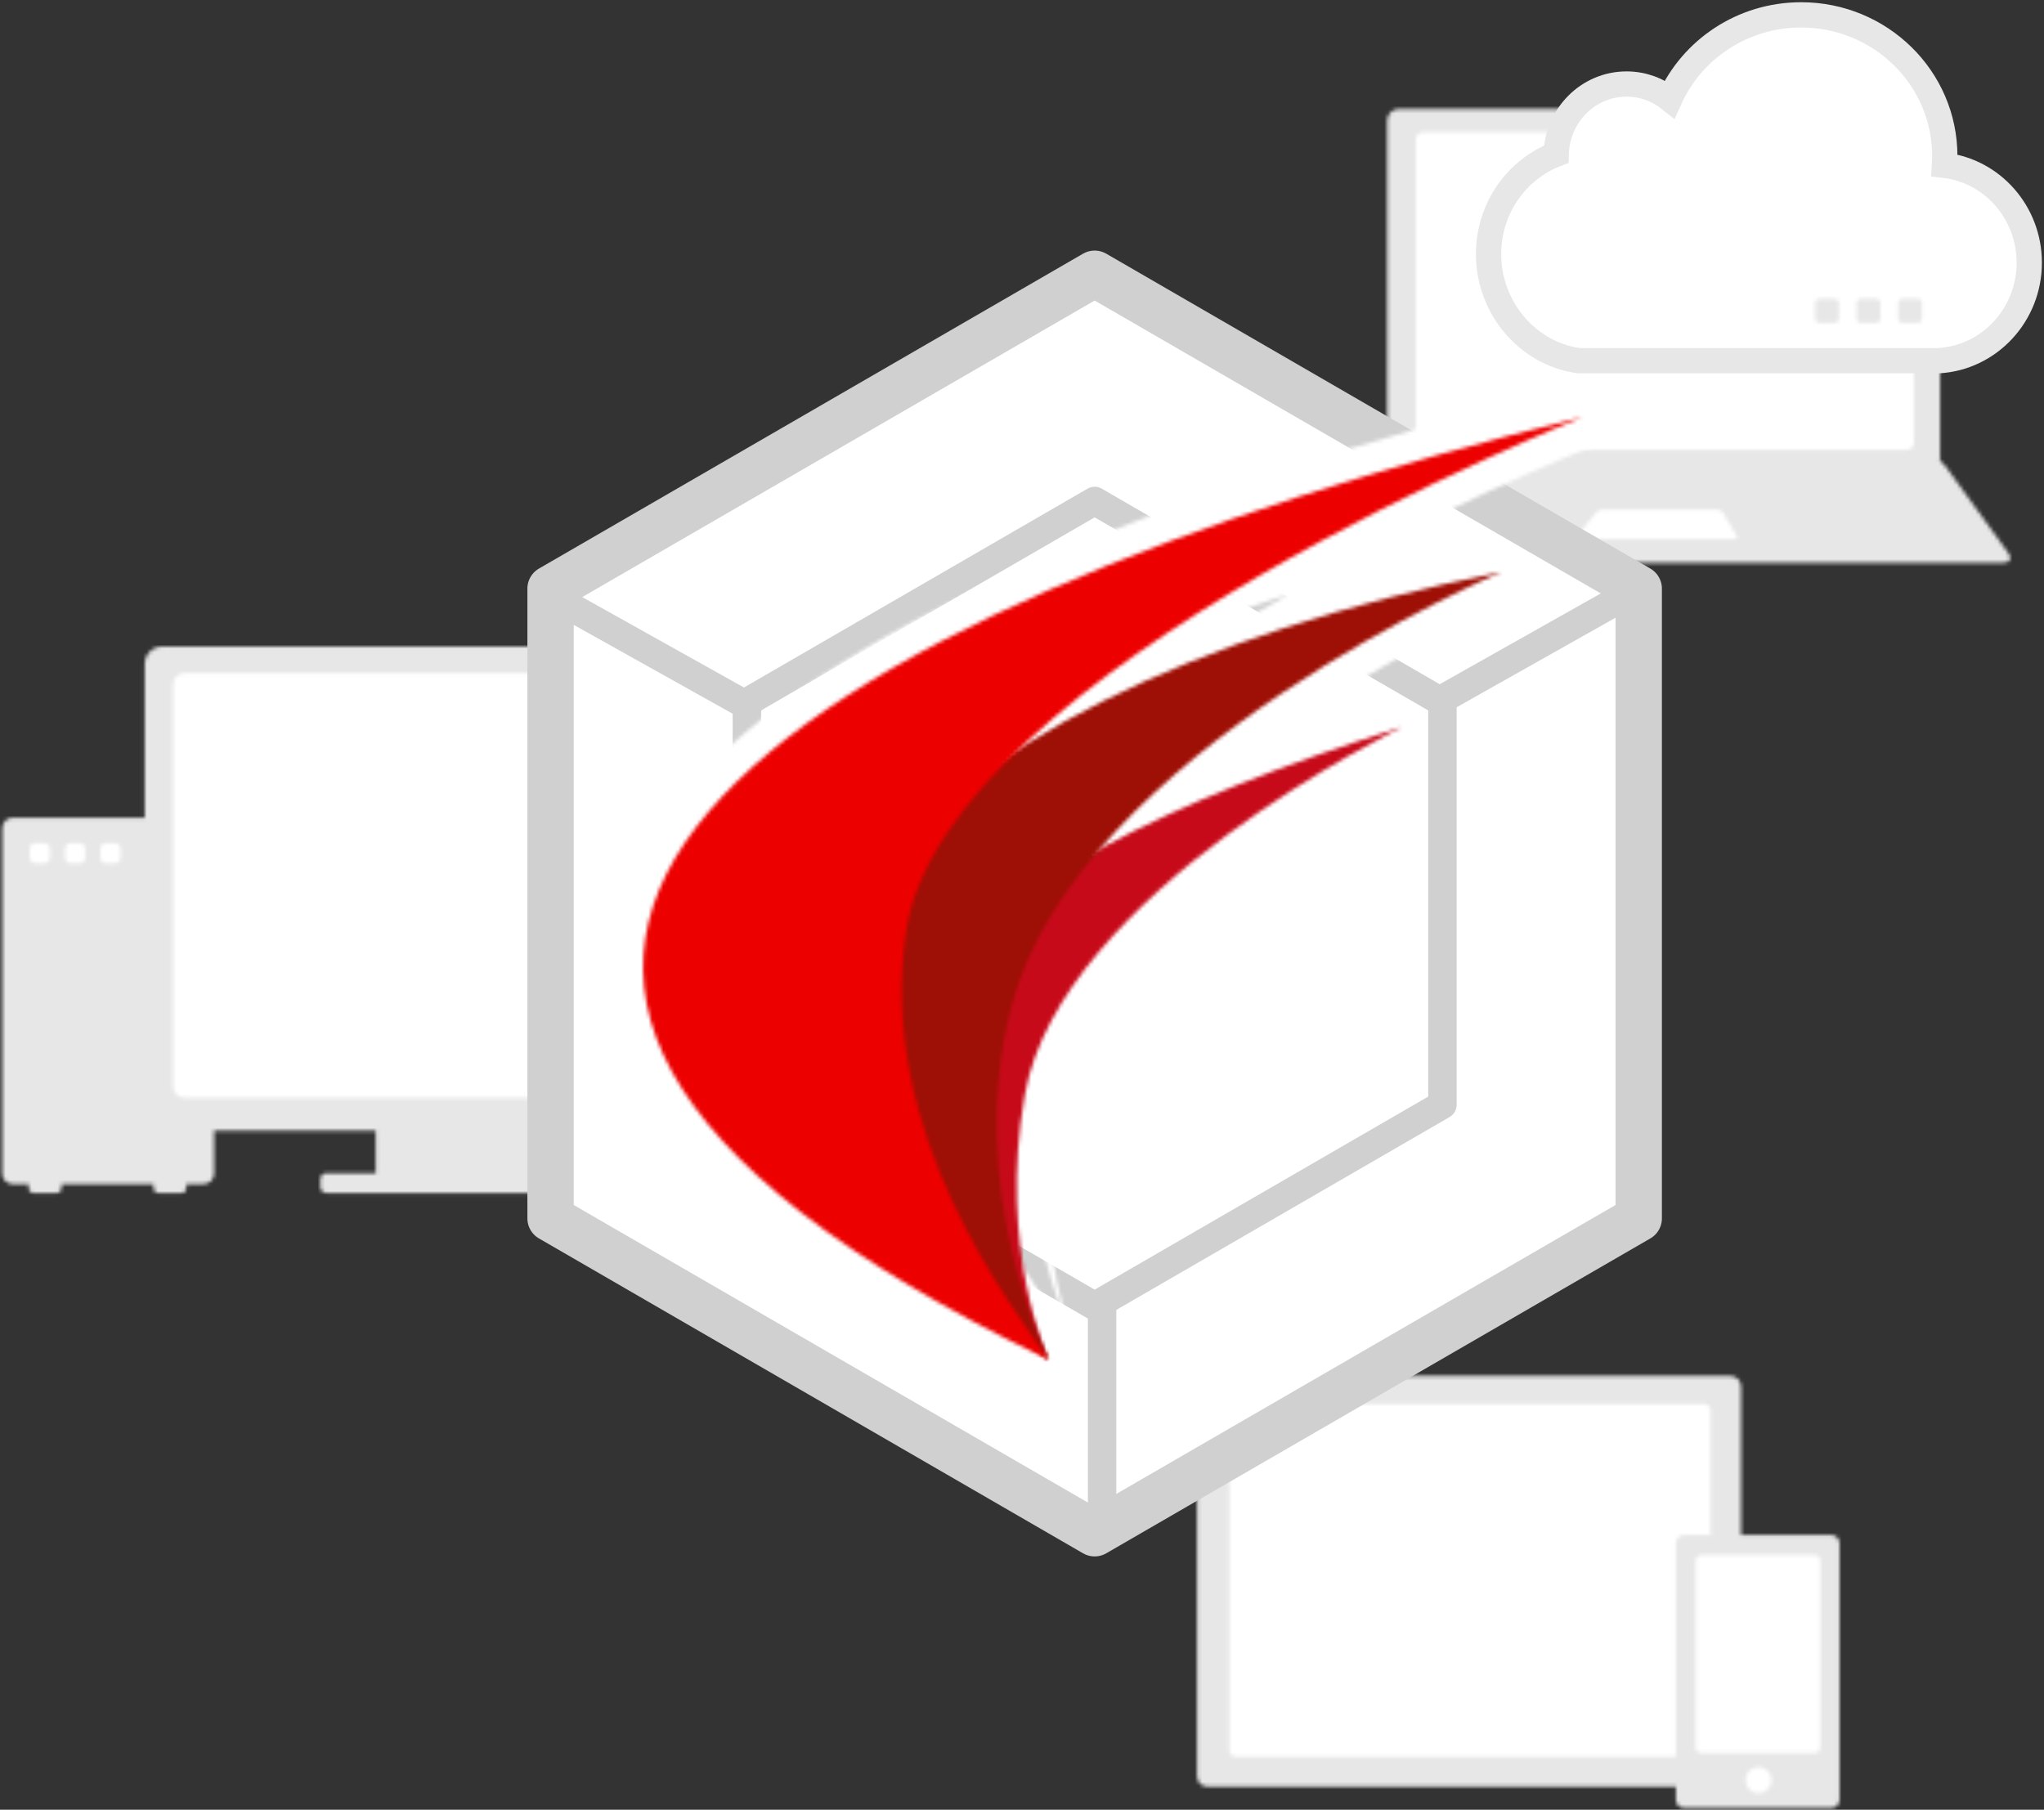<?xml version="1.0" encoding="UTF-8" standalone="no"?>
<svg width="550px" height="487px" viewBox="0 0 550 487" version="1.1" xmlns="http://www.w3.org/2000/svg" xmlns:xlink="http://www.w3.org/1999/xlink">
    <rect x="0" y="0" width="550" height="487" fill="#333333" stroke="none"/>
    <!-- Generator: Sketch 41.2 (35397) - http://www.bohemiancoding.com/sketch -->
    <title>OEM_Box Copy</title>
    <desc>Created with Sketch.</desc>
    <defs>
        <path d="M145.942,0.325 C147.648,0.325 149.032,1.699 149.032,3.421 L149.032,94.424 C149.032,96.134 147.654,97.52 145.942,97.52 L3.35,97.52 C1.643,97.52 0.26,96.146 0.26,94.424 L0.26,3.421 C0.26,1.711 1.638,0.325 3.35,0.325 L145.942,0.325 Z" id="path-1"></path>
        <path d="M0.964,2.5 C0.964,1.425 1.838,0.553 2.911,0.553 L133.061,0.553 C134.136,0.553 135.007,1.427 135.007,2.5 L135.007,84.115 C135.007,85.19 134.133,86.061 133.061,86.061 L2.911,86.061 C1.836,86.061 0.964,85.187 0.964,84.115 L0.964,2.5 Z" id="path-3"></path>
        <path d="M23.23,3.099 C24.411,1.839 26.768,0.818 28.49,0.818 L168.46,0.818 C170.184,0.818 172.406,1.957 173.419,3.357 L190.448,26.893 C191.463,28.296 190.891,29.432 189.164,29.432 L1.668,29.432 C-0.056,29.432 -0.499,28.414 0.685,27.151 L23.23,3.099 Z" id="path-5"></path>
        <path d="M5.472,0.932 C5.835,0.486 6.594,0.125 7.17,0.125 L38.063,0.125 C38.638,0.125 39.346,0.531 39.638,1.023 L43.303,7.186 C43.598,7.682 43.371,8.084 42.788,8.084 L0.707,8.084 C0.128,8.084 -0.046,7.721 0.315,7.277 L5.472,0.932 Z" id="path-7"></path>
        <path d="M37.674,18.614 C27.379,18.614 18.998,27.018 18.739,37.492 C8.109,41.571 0.543,52.068 0.543,64.364 C0.543,78.892 11.096,91.165 24.789,93.057 L121.788,93.057 C135.313,92.204 146.034,80.73 146.034,66.69 C146.034,53.145 136.059,41.989 123.22,40.493 C123.273,39.671 123.304,38.834 123.304,37.996 C123.304,17.01 106,0 84.657,0 C68.861,0 55.275,9.319 49.278,22.677 C46.071,20.126 42.047,18.614 37.674,18.614 Z" id="path-9"></path>
        <path d="M0.421,1.521 C0.421,0.919 0.901,0.431 1.504,0.431 L5.722,0.431 C6.32,0.431 6.805,0.914 6.805,1.521 L6.805,5.768 C6.805,6.37 6.325,6.858 5.722,6.858 L1.504,6.858 C0.906,6.858 0.421,6.375 0.421,5.768 L0.421,1.521 Z" id="path-11"></path>
        <path d="M0.593,1.521 C0.593,0.919 1.072,0.431 1.675,0.431 L5.893,0.431 C6.491,0.431 6.976,0.914 6.976,1.521 L6.976,5.768 C6.976,6.37 6.496,6.858 5.893,6.858 L1.675,6.858 C1.077,6.858 0.593,6.375 0.593,5.768 L0.593,1.521 Z" id="path-13"></path>
        <path d="M0.764,1.521 C0.764,0.919 1.244,0.431 1.847,0.431 L6.064,0.431 C6.662,0.431 7.147,0.914 7.147,1.521 L7.147,5.768 C7.147,6.37 6.668,6.858 6.064,6.858 L1.847,6.858 C1.249,6.858 0.764,6.375 0.764,5.768 L0.764,1.521 Z" id="path-15"></path>
        <path d="M57.597,2.854 C57.597,1.305 56.34,0.049 54.79,0.049 L3.403,0.049 C1.852,0.049 0.595,1.296 0.595,2.854 L0.595,95.841 C0.595,97.39 1.852,98.646 3.403,98.646 L54.79,98.646 C56.34,98.646 57.597,97.399 57.597,95.841 L57.597,2.854 Z" id="path-17"></path>
        <path d="M9.133,1.657 C9.133,0.97 8.581,0.412 7.888,0.412 L1.556,0.412 C0.869,0.412 0.311,0.969 0.311,1.657 L0.311,40.788 C0.311,41.476 0.863,42.034 1.556,42.034 L7.888,42.034 C8.575,42.034 9.133,41.477 9.133,40.788 L9.133,1.657 Z" id="path-19"></path>
        <path d="M9.542,1.657 C9.542,0.97 8.991,0.412 8.297,0.412 L1.966,0.412 C1.278,0.412 0.721,0.969 0.721,1.657 L0.721,40.788 C0.721,41.476 1.272,42.034 1.966,42.034 L8.297,42.034 C8.985,42.034 9.542,41.477 9.542,40.788 L9.542,1.657 Z" id="path-21"></path>
        <path d="M5.433,2.364 C5.433,1.54 4.767,0.872 3.935,0.872 L1.502,0.872 C0.674,0.872 0.004,1.542 0.004,2.364 L0.004,4.839 C0.004,5.663 0.669,6.331 1.502,6.331 L3.935,6.331 C4.762,6.331 5.433,5.662 5.433,4.839 L5.433,2.364 Z" id="path-23"></path>
        <path d="M5.932,2.364 C5.932,1.54 5.267,0.872 4.434,0.872 L2.001,0.872 C1.174,0.872 0.503,1.542 0.503,2.364 L0.503,4.839 C0.503,5.663 1.169,6.331 2.001,6.331 L4.434,6.331 C5.262,6.331 5.932,5.662 5.932,4.839 L5.932,2.364 Z" id="path-25"></path>
        <path d="M5.432,2.364 C5.432,1.54 4.766,0.872 3.934,0.872 L1.501,0.872 C0.674,0.872 0.003,1.542 0.003,2.364 L0.003,4.839 C0.003,5.663 0.669,6.331 1.501,6.331 L3.934,6.331 C4.761,6.331 5.432,5.662 5.432,4.839 L5.432,2.364 Z" id="path-27"></path>
        <path d="M63.104,131.241 L5.627,131.241 C3.045,131.241 0.955,129.148 0.955,126.567 L0.955,5.666 C0.955,3.09 3.047,0.992 5.627,0.992 L185.272,0.992 C187.854,0.992 189.944,3.084 189.944,5.666 L189.944,126.567 C189.944,129.142 187.852,131.241 185.272,131.241 L127.388,131.241 L127.388,142.709 L141.135,142.709 C141.99,142.709 142.697,143.412 142.697,144.278 L142.697,146.465 C142.697,147.338 141.998,148.034 141.135,148.034 L49.764,148.034 C48.909,148.034 48.202,147.332 48.202,146.465 L48.202,144.278 C48.202,143.405 48.901,142.709 49.764,142.709 L63.104,142.709 L63.104,131.241 Z" id="path-29"></path>
        <path d="M173.905,3.256 C173.905,1.535 172.51,0.139 170.786,0.139 L3.706,0.139 C1.983,0.139 0.587,1.543 0.587,3.256 L0.587,111.338 C0.587,113.059 1.982,114.455 3.706,114.455 L170.786,114.455 C172.509,114.455 173.905,113.051 173.905,111.338 L173.905,3.256 Z" id="path-31"></path>
        <path d="M143.658,0.286 C145.219,0.286 146.484,1.547 146.484,3.102 L146.484,108.007 C146.484,109.561 145.218,110.822 143.658,110.822 L2.924,110.822 C1.363,110.822 0.098,109.562 0.098,108.007 L0.098,3.102 C0.098,1.547 1.363,0.286 2.924,0.286 L143.658,0.286 Z" id="path-33"></path>
        <path d="M4.553,0.45 C4.859,0.45 5.107,0.703 5.107,1.004 L5.107,17.742 C5.107,18.047 4.854,18.295 4.553,18.295 L1.424,18.295 C1.118,18.295 0.87,18.043 0.87,17.742 L0.87,1.004 C0.87,0.698 1.123,0.45 1.424,0.45 L4.553,0.45 Z" id="path-35"></path>
        <path d="M0.792,2.491 C0.792,1.559 1.553,0.803 2.477,0.803 L128.57,0.803 C129.5,0.803 130.255,1.567 130.255,2.491 L130.255,94.047 C130.255,94.979 129.494,95.735 128.57,95.735 L2.477,95.735 C1.546,95.735 0.792,94.971 0.792,94.047 L0.792,2.491 Z" id="path-37"></path>
        <path d="M42.74,0.057 C43.979,0.057 44.984,1.068 44.984,2.317 L44.984,71.297 C44.984,72.545 43.982,73.557 42.74,73.557 L3.195,73.557 C1.956,73.557 0.951,72.546 0.951,71.297 L0.951,2.317 C0.951,1.069 1.953,0.057 3.195,0.057 L42.74,0.057 Z" id="path-39"></path>
        <path d="M0.281,1.898 C0.281,1.12 0.921,0.489 1.689,0.489 L32.4,0.489 C33.178,0.489 33.809,1.123 33.809,1.898 L33.809,52.296 C33.809,53.074 33.169,53.705 32.4,53.705 L1.689,53.705 C0.911,53.705 0.281,53.071 0.281,52.296 L0.281,1.898 Z" id="path-41"></path>
        <path d="M4.191,7.57 C6.126,7.57 7.695,5.994 7.695,4.05 C7.695,2.105 6.126,0.529 4.191,0.529 C2.255,0.529 0.685,2.105 0.685,4.05 C0.685,5.994 2.255,7.57 4.191,7.57 Z" id="path-43"></path>
        <polygon id="path-45" points="146.548 0.668 292.949 85.402 292.949 254.87 146.548 339.603 0.147 254.87 0.147 85.402"></polygon>
        <path d="M125.65,258.414 C125.627,258.365 125.544,258.18 125.41,257.86 C125.161,257.27 124.877,256.554 124.566,255.718 C123.652,253.259 122.727,250.367 121.859,247.077 C117.589,230.91 116.315,212.257 119.882,192.047 C123.442,171.879 140.609,150.707 167.176,130.255 C178.064,121.874 189.768,114.201 201.476,107.419 C205.572,105.046 209.372,102.957 212.773,101.171 C213.956,100.551 215.001,100.014 215.897,99.564 C216.421,99.3 216.77,99.127 216.933,99.049 L210.872,83.75 C142.094,105.303 98.912,128.71 80.16,157.103 C58.821,189.413 69.708,226.341 112.428,267.825 L125.65,258.414 Z M93.928,166.196 C103.09,152.323 120.222,139.218 145.42,126.712 C122.459,146.606 107.469,167.449 103.633,189.179 C100.995,204.125 100.713,218.338 102.208,231.538 C83.636,206.18 81.558,184.926 93.928,166.196 Z M125.541,258.2 C125.474,258.066 125.31,257.726 125.064,257.191 C124.63,256.25 124.141,255.134 123.61,253.851 C122.07,250.134 120.522,245.87 119.074,241.142 C111.871,217.623 109.877,192.688 116.18,168.774 C122.891,143.288 144.968,118.193 177.718,94.801 C192.059,84.558 207.467,75.346 222.878,67.327 C228.272,64.521 233.275,62.067 237.755,59.984 C239.315,59.259 240.695,58.633 241.878,58.109 C242.287,57.928 242.641,57.773 242.937,57.645 C243.107,57.571 238.422,41.819 238.422,41.819 C152.334,59.099 89.878,90.361 63.906,130.082 C35.474,173.565 52.338,222.712 113.212,268.5 L125.541,258.2 Z M77.716,139.112 C94.138,113.995 128.751,91.828 177.073,75.196 C174.057,77.211 171.073,79.271 168.128,81.374 C132.533,106.798 108.133,134.533 100.225,164.571 C93.918,188.497 94.863,212.918 100.611,236.253 C65.109,201.904 58.329,168.761 77.716,139.112 Z M117.162,246.003 C113.297,240.312 109.855,234.846 106.598,229.077 C91.189,201.788 83.821,174.614 88.014,147.577 C92.138,120.979 124.119,90.716 174.784,60.556 C194.474,48.835 215.614,37.937 236.758,28.16 C244.161,24.738 251.032,21.701 257.192,19.087 C259.342,18.175 261.247,17.381 262.885,16.711 C263.455,16.478 263.95,16.277 264.366,16.11 C264.611,16.011 259.851,0.232 259.851,0.232 C142.945,28.814 56.64,66.547 20.386,109.089 C-1.02,134.207 -5.314,161.338 9.576,188.398 C24.701,215.885 59.417,242.795 114.631,269.388 C118.736,271.365 123.666,269.64 125.644,265.535 C127.01,262.699 126.608,259.468 124.876,257.09 C123.827,255.57 118.993,248.699 117.162,246.003 Z M24.032,180.443 C12.639,159.737 15.772,139.942 32.944,119.791 C56.61,92.021 105.74,65.494 172.975,42.491 C170.749,43.776 168.538,45.072 166.344,46.378 C142.007,60.865 121.351,75.678 105.502,90.676 C86.29,108.856 74.518,126.932 71.709,145.049 C66.857,176.333 75.163,206.962 92.23,237.189 C92.771,238.147 93.316,239.097 93.866,240.039 C57.731,219.745 34.645,199.729 24.032,180.443 Z" id="path-47"></path>
        <path d="M41.175,170.906 C41.175,170.906 27.384,141.394 34.758,99.613 C44.373,45.134 136.339,0.623 136.339,0.623 C9.028,40.517 -41.416,90.705 41.175,170.906 Z" id="path-49"></path>
        <path d="M60.171,212.906 C60.171,212.906 37.16,167.151 50.203,117.671 C68.263,49.078 182.046,0.908 182.046,0.908 C13.721,34.695 -60.299,122.293 60.171,212.906 Z" id="path-51"></path>
        <path d="M109.184,253.92 C99.934,240.249 62.387,192.959 70.862,138.313 C81.768,67.96 252.81,0.246 252.81,0.246 C39.763,52.333 -113.329,146.773 109.211,253.955 L109.184,253.92 Z" id="path-53"></path>
    </defs>
    <g id="Page-1" stroke="none" stroke-width="1" fill="none" fill-rule="evenodd">
        <g id="OEM_Box-Copy" transform="translate(0, -113)">
            <g id="Group-3" transform="translate(373, 142)">
                <mask id="mask-2" fill="white">
                    <use xlink:href="#path-1"></use>
                </mask>
                <g id="Clip-2"></g>
                <polygon id="Fill-1" fill="#E7E7E7" mask="url(#mask-2)" points="-4.74 -4.675 154.032 -4.675 154.032 102.52 -4.74 102.52"></polygon>
            </g>
            <g id="Group-6" transform="translate(380, 148)">
                <mask id="mask-4" fill="white">
                    <use xlink:href="#path-3"></use>
                </mask>
                <g id="Clip-5"></g>
                <polygon id="Fill-4" fill="#FFFFFF" mask="url(#mask-4)" points="-4.036 -4.447 140.007 -4.447 140.007 91.061 -4.036 91.061"></polygon>
            </g>
            <g id="Group-9" transform="translate(350, 235)">
                <mask id="mask-6" fill="white">
                    <use xlink:href="#path-5"></use>
                </mask>
                <g id="Clip-8"></g>
                <polygon id="Fill-7" fill="#E7E7E7" mask="url(#mask-6)" points="-4.979 -4.182 195.95 -4.182 195.95 34.432 -4.979 34.432"></polygon>
            </g>
            <g id="Group-12" transform="translate(424, 250)">
                <mask id="mask-8" fill="white">
                    <use xlink:href="#path-7"></use>
                </mask>
                <g id="Clip-11"></g>
                <polygon id="Fill-10" fill="#FFFFFF" mask="url(#mask-8)" points="-4.873 -4.875 48.432 -4.875 48.432 13.084 -4.873 13.084"></polygon>
            </g>
            <g id="Group-15" transform="translate(400, 117)">
                <mask id="mask-10" fill="white">
                    <use xlink:href="#path-9"></use>
                </mask>
                <g id="Clip-14"></g>
                <polygon id="Fill-13" fill="#FFFFFF" mask="url(#mask-10)" points="-4.457 -5 151.034 -5 151.034 98.057 -4.457 98.057"></polygon>
            </g>
            <path d="M437.674,135.614 C427.379,135.614 418.998,144.018 418.739,154.493 C408.109,158.571 400.543,169.068 400.543,181.364 C400.543,195.892 411.096,208.165 424.789,210.057 L521.788,210.057 C535.313,209.204 546.034,197.73 546.034,183.69 C546.034,170.145 536.059,158.989 523.22,157.493 C523.274,156.671 523.304,155.834 523.304,154.996 C523.304,134.01 506,117 484.657,117 C468.861,117 455.275,126.319 449.278,139.677 C446.071,137.126 442.047,135.614 437.674,135.614 Z" id="Stroke-16" stroke="#E7E7E7" stroke-width="6.8"></path>
            <g id="Group-20" transform="translate(488, 193)">
                <mask id="mask-12" fill="white">
                    <use xlink:href="#path-11"></use>
                </mask>
                <g id="Clip-19"></g>
                <polygon id="Fill-18" fill="#E7E7E7" mask="url(#mask-12)" points="-4.579 -4.569 11.805 -4.569 11.805 11.858 -4.579 11.858"></polygon>
            </g>
            <g id="Group-23" transform="translate(499, 193)">
                <mask id="mask-14" fill="white">
                    <use xlink:href="#path-13"></use>
                </mask>
                <g id="Clip-22"></g>
                <polygon id="Fill-21" fill="#E7E7E7" mask="url(#mask-14)" points="-4.407 -4.569 11.976 -4.569 11.976 11.858 -4.407 11.858"></polygon>
            </g>
            <g id="Group-26" transform="translate(510, 193)">
                <mask id="mask-16" fill="white">
                    <use xlink:href="#path-15"></use>
                </mask>
                <g id="Clip-25"></g>
                <polygon id="Fill-24" fill="#E7E7E7" mask="url(#mask-16)" points="-4.236 -4.569 12.147 -4.569 12.147 11.858 -4.236 11.858"></polygon>
            </g>
            <g id="Group-29" transform="translate(0, 333)">
                <mask id="mask-18" fill="white">
                    <use xlink:href="#path-17"></use>
                </mask>
                <g id="Clip-28"></g>
                <polygon id="Fill-27" fill="#E7E7E7" mask="url(#mask-18)" points="-4.405 103.646 62.597 103.646 62.597 -4.951 -4.405 -4.951"></polygon>
            </g>
            <g id="Group-32" transform="translate(41, 392)">
                <mask id="mask-20" fill="white">
                    <use xlink:href="#path-19"></use>
                </mask>
                <g id="Clip-31"></g>
                <polygon id="Fill-30" fill="#E7E7E7" mask="url(#mask-20)" points="-4.689 47.034 14.133 47.034 14.133 -4.588 -4.689 -4.588"></polygon>
            </g>
            <g id="Group-35" transform="translate(7, 392)">
                <mask id="mask-22" fill="white">
                    <use xlink:href="#path-21"></use>
                </mask>
                <g id="Clip-34"></g>
                <polygon id="Fill-33" fill="#E7E7E7" mask="url(#mask-22)" points="-4.279 47.034 14.542 47.034 14.542 -4.588 -4.279 -4.588"></polygon>
            </g>
            <g id="Group-38" transform="translate(27, 339)">
                <mask id="mask-24" fill="white">
                    <use xlink:href="#path-23"></use>
                </mask>
                <g id="Clip-37"></g>
                <polygon id="Fill-36" fill="#FFFFFF" mask="url(#mask-24)" points="-4.996 11.331 10.433 11.331 10.433 -4.128 -4.996 -4.128"></polygon>
            </g>
            <g id="Group-41" transform="translate(17, 339)">
                <mask id="mask-26" fill="white">
                    <use xlink:href="#path-25"></use>
                </mask>
                <g id="Clip-40"></g>
                <polygon id="Fill-39" fill="#FFFFFF" mask="url(#mask-26)" points="-4.497 11.331 10.932 11.331 10.932 -4.128 -4.497 -4.128"></polygon>
            </g>
            <g id="Group-44" transform="translate(8, 339)">
                <mask id="mask-28" fill="white">
                    <use xlink:href="#path-27"></use>
                </mask>
                <g id="Clip-43"></g>
                <polygon id="Fill-42" fill="#FFFFFF" mask="url(#mask-28)" points="-4.997 11.331 10.432 11.331 10.432 -4.128 -4.997 -4.128"></polygon>
            </g>
            <g id="Group-47" transform="translate(38, 286)">
                <mask id="mask-30" fill="white">
                    <use xlink:href="#path-29"></use>
                </mask>
                <g id="Clip-46"></g>
                <polygon id="Fill-45" fill="#E7E7E7" mask="url(#mask-30)" points="-4.045 153.034 194.944 153.034 194.944 -4.008 -4.045 -4.008"></polygon>
            </g>
            <g id="Group-50" transform="translate(46, 294)">
                <mask id="mask-32" fill="white">
                    <use xlink:href="#path-31"></use>
                </mask>
                <g id="Clip-49"></g>
                <polygon id="Fill-48" fill="#FFFFFF" mask="url(#mask-32)" points="-4.413 119.455 178.905 119.455 178.905 -4.861 -4.413 -4.861"></polygon>
            </g>
            <g id="Group-53" transform="translate(322, 483)">
                <mask id="mask-34" fill="white">
                    <use xlink:href="#path-33"></use>
                </mask>
                <g id="Clip-52"></g>
                <polygon id="Fill-51" fill="#E7E7E7" mask="url(#mask-34)" points="-4.902 -4.713 151.484 -4.713 151.484 115.822 -4.902 115.822"></polygon>
            </g>
            <g id="Group-56" transform="translate(458, 529)">
                <mask id="mask-36" fill="white">
                    <use xlink:href="#path-35"></use>
                </mask>
                <g id="Clip-55"></g>
                <polygon id="Fill-54" fill="#FFFFFF" mask="url(#mask-36)" points="-4.13 -4.55 10.107 -4.55 10.107 23.295 -4.13 23.295"></polygon>
            </g>
            <g id="Group-59" transform="translate(330, 490)">
                <mask id="mask-38" fill="white">
                    <use xlink:href="#path-37"></use>
                </mask>
                <g id="Clip-58"></g>
                <polygon id="Fill-57" fill="#FFFFFF" mask="url(#mask-38)" points="-4.208 -4.197 135.255 -4.197 135.255 100.735 -4.208 100.735"></polygon>
            </g>
            <g id="Group-62" transform="translate(450, 526)">
                <mask id="mask-40" fill="white">
                    <use xlink:href="#path-39"></use>
                </mask>
                <g id="Clip-61"></g>
                <polygon id="Fill-60" fill="#E7E7E7" mask="url(#mask-40)" points="-4.049 -4.943 49.984 -4.943 49.984 78.557 -4.049 78.557"></polygon>
            </g>
            <g id="Group-65" transform="translate(456, 531)">
                <mask id="mask-42" fill="white">
                    <use xlink:href="#path-41"></use>
                </mask>
                <g id="Clip-64"></g>
                <polygon id="Fill-63" fill="#FFFFFF" mask="url(#mask-42)" points="-4.719 -4.511 38.809 -4.511 38.809 58.705 -4.719 58.705"></polygon>
            </g>
            <g id="Group-68" transform="translate(469, 588)">
                <mask id="mask-44" fill="white">
                    <use xlink:href="#path-43"></use>
                </mask>
                <g id="Clip-67"></g>
                <polygon id="Fill-66" fill="#FFFFFF" mask="url(#mask-44)" points="-4.314 -4.471 12.695 -4.471 12.695 12.57 -4.314 12.57"></polygon>
            </g>
            <g id="Group-71" transform="translate(148, 186)">
                <mask id="mask-46" fill="white">
                    <use xlink:href="#path-45"></use>
                </mask>
                <g id="Clip-70"></g>
                <polygon id="Fill-69" fill="#FFFFFF" mask="url(#mask-46)" points="-4.853 -4.332 297.949 -4.332 297.949 344.603 -4.853 344.603"></polygon>
            </g>
            <g id="Group-82" transform="translate(148, 186)" stroke="#D0D0D0">
                <polygon id="Stroke-72" stroke-width="12.474" stroke-linecap="round" stroke-linejoin="round" points="146.548 0.668 292.949 85.402 292.949 254.87 146.548 339.603 0.147 254.87 0.147 85.402"></polygon>
                <polygon id="Stroke-74" stroke-width="7.645" stroke-linecap="round" stroke-linejoin="round" points="146.548 61.811 240.129 115.973 240.129 224.298 146.548 278.461 52.967 224.298 52.967 115.973"></polygon>
                <path d="M148.552,280.484 L148.552,334.276" id="Stroke-76" stroke-width="7.645" stroke-linecap="square"></path>
                <path d="M4.977,89.994 L53.277,116.998" id="Stroke-78" stroke-width="7.645" stroke-linecap="round" stroke-linejoin="round"></path>
                <path d="M289.847,87.072 L241.646,114.241" id="Stroke-80" stroke-width="7.645" stroke-linecap="round" stroke-linejoin="round"></path>
            </g>
            <g id="Group-85" transform="translate(164, 217)">
                <mask id="mask-48" fill="white">
                    <use xlink:href="#path-47"></use>
                </mask>
                <g id="Clip-84"></g>
                <polygon id="Fill-83" fill="#FFFFFF" mask="url(#mask-48)" points="-4.216 -4.768 269.375 -4.768 269.375 275.207 -4.216 275.207"></polygon>
            </g>
            <g id="Group-88" transform="translate(241, 308)">
                <mask id="mask-50" fill="white">
                    <use xlink:href="#path-49"></use>
                </mask>
                <g id="Clip-87"></g>
                <polygon id="Fill-86" fill="#C70A1A" mask="url(#mask-50)" points="-4.151 -4.377 141.339 -4.377 141.339 175.906 -4.151 175.906"></polygon>
            </g>
            <g id="Group-91" transform="translate(222, 266)">
                <mask id="mask-52" fill="white">
                    <use xlink:href="#path-51"></use>
                </mask>
                <g id="Clip-90"></g>
                <polygon id="Fill-89" fill="#9E0F05" mask="url(#mask-52)" points="-4.197 -4.092 187.046 -4.092 187.046 217.906 -4.197 217.906"></polygon>
            </g>
            <g id="Group-94" transform="translate(173, 225)">
                <mask id="mask-54" fill="white">
                    <use xlink:href="#path-53"></use>
                </mask>
                <g id="Clip-93"></g>
                <polygon id="Fill-92" fill="#ED0000" mask="url(#mask-54)" points="-4.955 -4.754 257.81 -4.754 257.81 258.955 -4.955 258.955"></polygon>
            </g>
        </g>
    </g>
</svg>